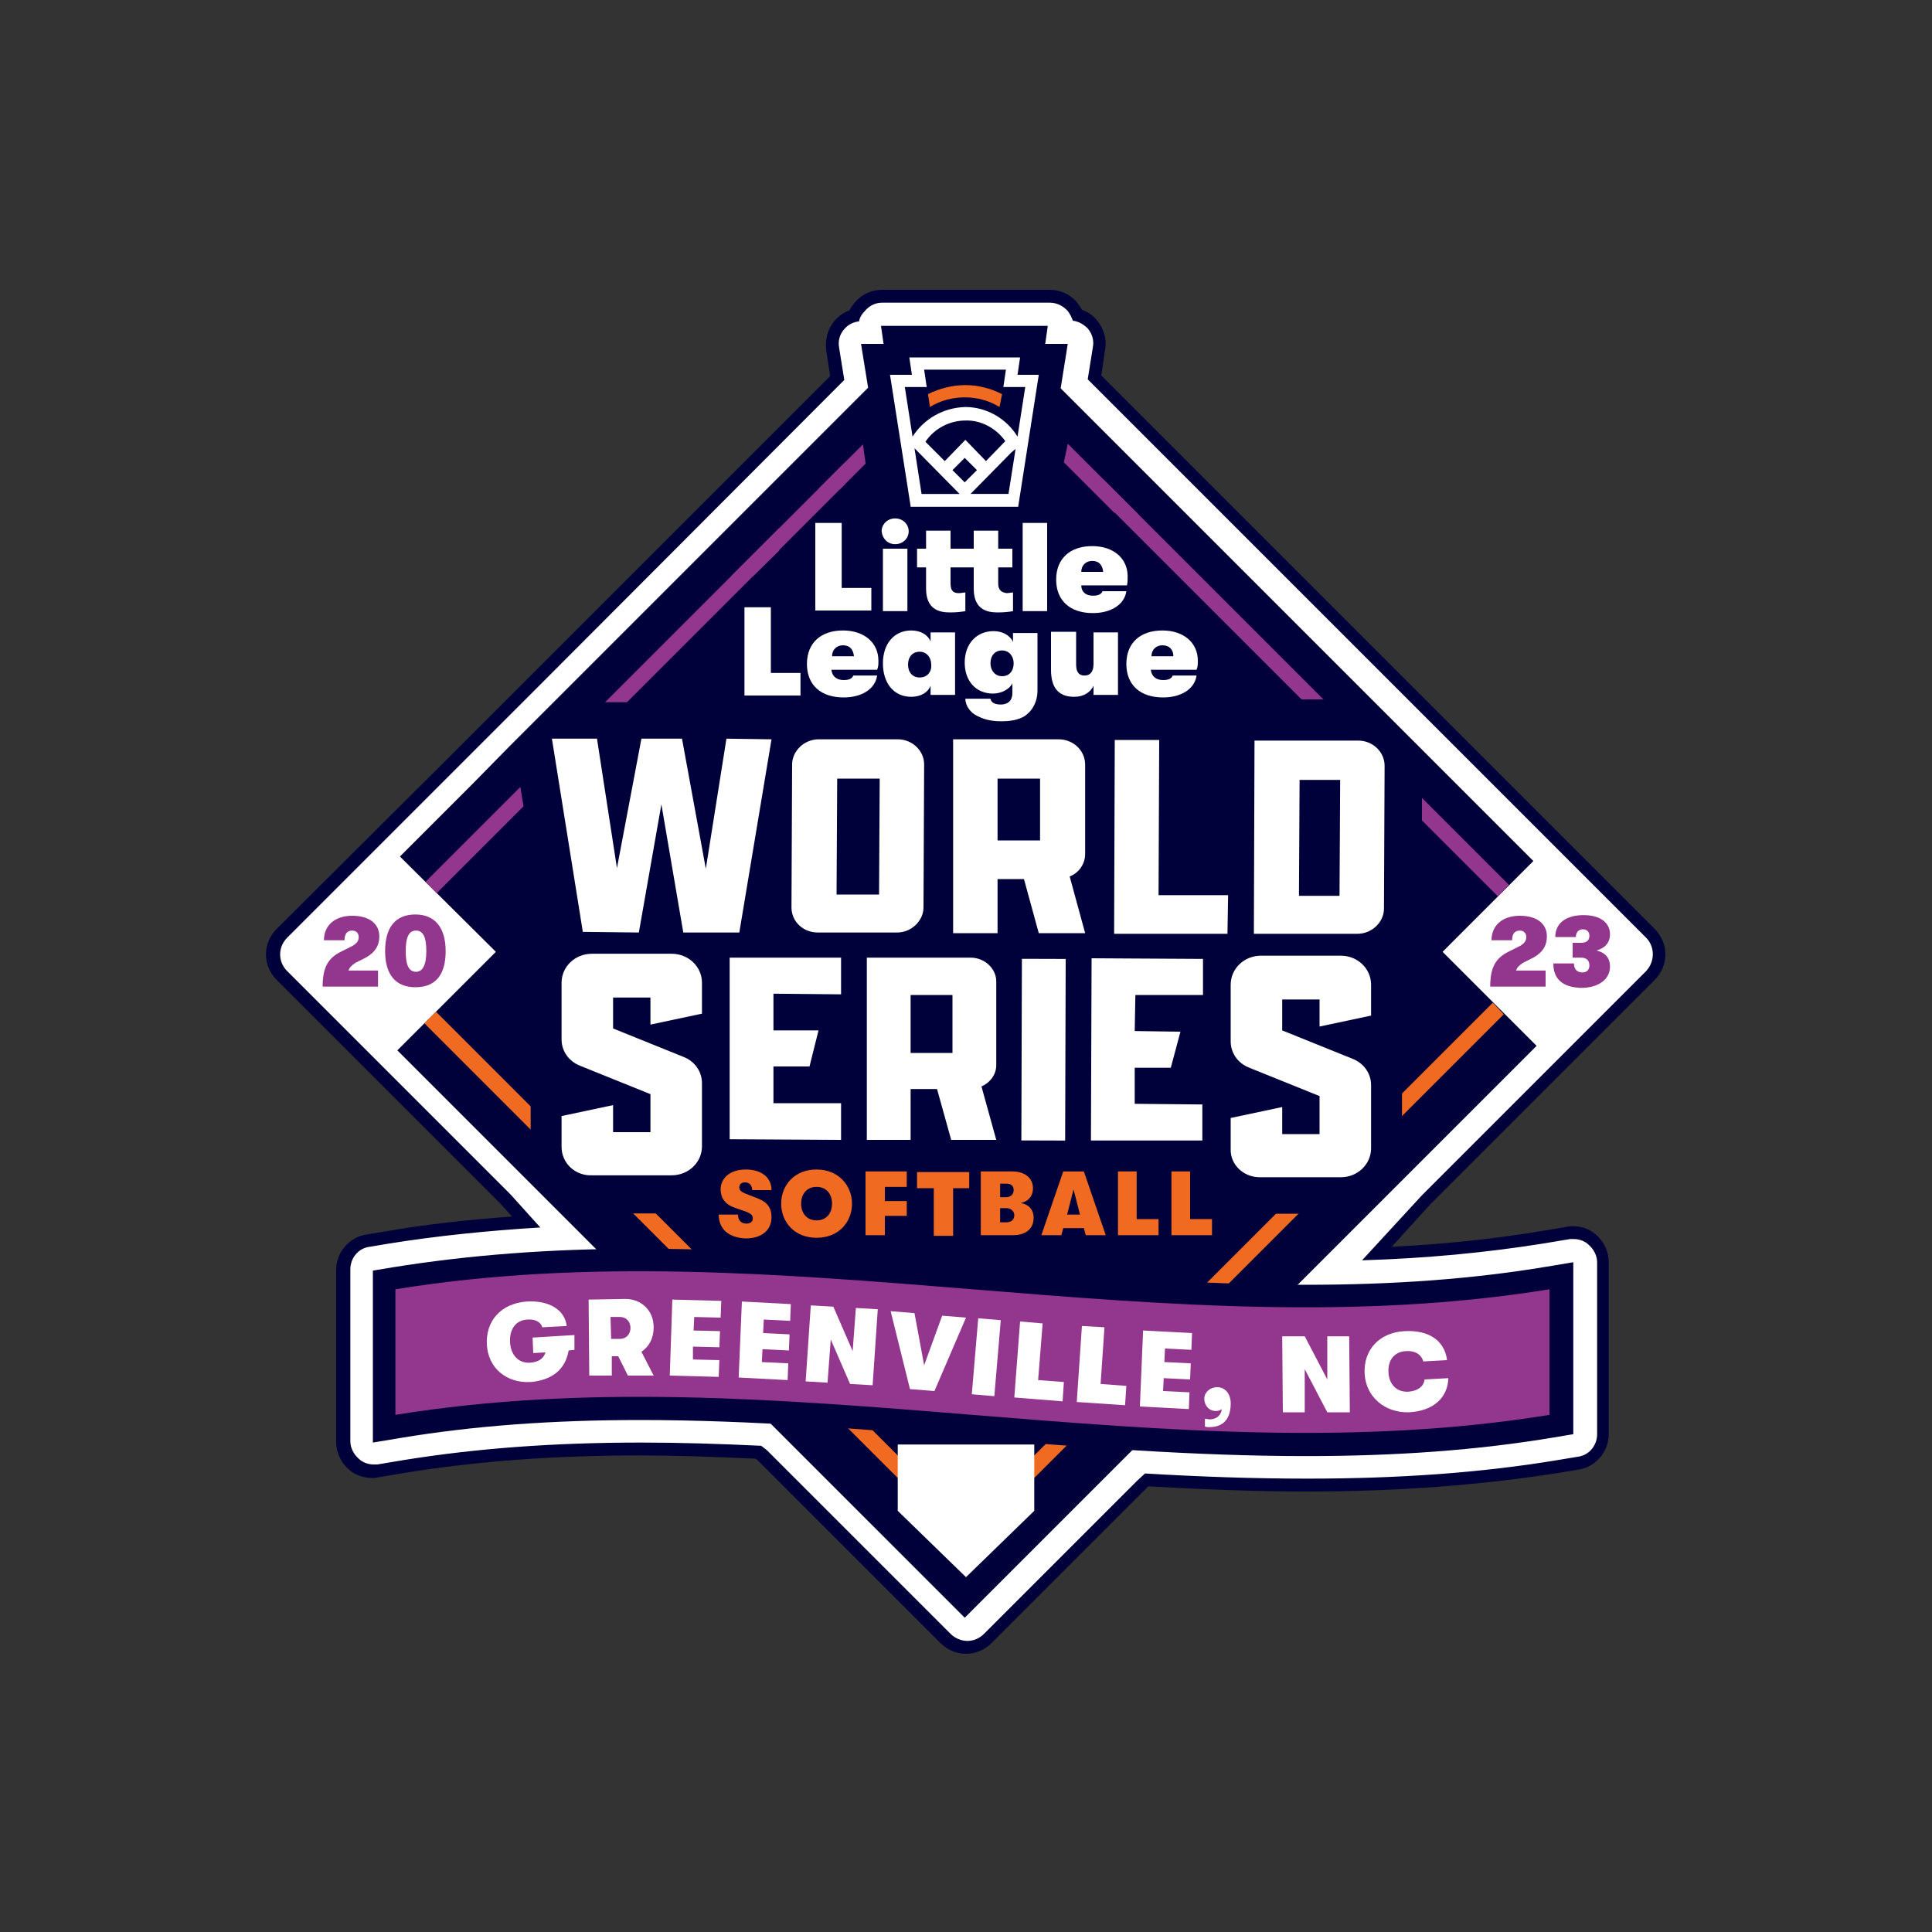 <?xml version="1.0" encoding="UTF-8"?> <!-- Generator: Adobe Illustrator 27.1.1, SVG Export Plug-In . SVG Version: 6.00 Build 0) --> <svg xmlns="http://www.w3.org/2000/svg" xmlns:xlink="http://www.w3.org/1999/xlink" version="1.1" id="Layer_1" x="0px" y="0px" viewBox="0 0 300 300" style="enable-background:new 0 0 300 300;" xml:space="preserve"><rect x="0" y="0" width="300" height="300" fill="#333333" stroke="none"/> <style type="text/css"> .st0{fill:#FFFFFF;} .st1{fill:#00013A;} .st2{fill:#93368D;} .st3{fill:#F16A21;} </style> <g> <g> <path class="st0" d="M150,255.9c-1.2,0-2.4-0.5-3.3-1.4L118.3,226l-0.6-0.5c-6.7-0.3-12.7-0.5-18.4-0.5c-13.4,0-25.4,0.9-36.6,2.7 l-4.2,0.7c-0.2,0-0.5,0.1-0.7,0.1c-1.1,0-2.1-0.4-3-1.1c-1-0.9-1.6-2.1-1.6-3.5v-26.7c0-2.3,1.6-4.2,3.8-4.5l3-0.5 c7-1.1,14-1.9,21.6-2.4l-3.2-3.6l-34.7-34.7c-0.9-0.9-1.4-2-1.4-3.3c0-1.2,0.5-2.4,1.4-3.3l86.3-86.3l-0.7-4.5 c-0.2-1.3,0.2-2.7,1.1-3.7c0.6-0.7,1.4-1.2,2.3-1.5c0.2-0.5,0.5-0.9,0.8-1.3c0.9-1,2.2-1.6,3.5-1.6H163c1.4,0,2.6,0.6,3.5,1.6 c0.3,0.4,0.6,0.8,0.8,1.3c0.9,0.2,1.7,0.8,2.3,1.5c0.9,1,1.3,2.4,1.1,3.7l-0.7,4.5l86.3,86.3c0.9,0.9,1.4,2,1.4,3.3 c0,1.2-0.5,2.4-1.4,3.3l-34.8,34.8l-7.7,8.3c9.1-0.4,17.5-1.2,25.5-2.5l4.2-0.7c0.2,0,0.5-0.1,0.7-0.1c1.1,0,2.1,0.4,3,1.1 c1,0.9,1.6,2.1,1.6,3.5v26.7c0,2.3-1.6,4.2-3.8,4.5l-3,0.5c-12,2-24.9,2.9-39.2,2.9c-7.4,0-15.5-0.3-24.8-0.8l-0.9,0.8l-23.8,23.8 C152.4,255.4,151.2,255.9,150,255.9z"></path> <path class="st1" d="M163,47c1.1,0,2.1,0.5,2.8,1.3c0.4,0.5,0.6,1,0.8,1.5c0.9,0.1,1.7,0.6,2.3,1.2c0.7,0.8,1,1.9,0.8,2.9l-0.8,5 l47.8,47.8l15.4,15.4l23.5,23.5c1.4,1.4,1.4,3.7,0,5.2l-34.8,34.8l-9.3,10.1c10-0.3,19.3-1.2,28.1-2.6l4.2-0.7c0.2,0,0.4,0,0.6,0 c0.8,0,1.7,0.3,2.3,0.9c0.8,0.7,1.3,1.7,1.3,2.7v26.7c0,1.8-1.3,3.3-3,3.5l-3,0.5c-12,2-24.8,2.9-39,2.9c-8.4,0-16.8-0.3-25.2-0.8 l-1.2,1.1l-23.8,23.8c-0.7,0.7-1.6,1.1-2.6,1.1c-0.9,0-1.9-0.4-2.6-1.1l-28.5-28.5l-0.9-0.7c-6.3-0.3-12.5-0.5-18.7-0.5 c-13.5,0-25.5,0.9-36.7,2.7l-4.2,0.7c-0.2,0-0.4,0-0.6,0c-0.8,0-1.7-0.3-2.3-0.9c-0.8-0.7-1.3-1.7-1.3-2.7v-26.7 c0-1.8,1.3-3.3,3-3.5l3-0.5c7.5-1.2,15.3-2,23.5-2.5l-4.6-5.1l-34.7-34.7c-0.7-0.7-1.1-1.6-1.1-2.6c0-1,0.4-1.9,1.1-2.6l25.1-25.1 l14.1-14.1L131.1,59l-0.8-5c-0.2-1.1,0.1-2.1,0.8-2.9c0.6-0.7,1.4-1.1,2.3-1.2c0.1-0.6,0.4-1.1,0.8-1.5C135,47.4,136,47,137,47 H163 M163,45H137c-1.7,0-3.2,0.7-4.3,2c-0.3,0.4-0.6,0.8-0.8,1.2c-0.9,0.3-1.7,0.9-2.3,1.6c-1.1,1.3-1.5,2.9-1.3,4.6l0.6,4 L82.3,105l-14.1,14.1L43,144.2c-1.1,1.1-1.7,2.5-1.7,4c0,1.5,0.6,2.9,1.7,4l34.7,34.7l1.8,2c-6.8,0.5-13.3,1.2-19.6,2.3l-3,0.5 c-2.7,0.4-4.7,2.8-4.7,5.5v26.7c0,1.6,0.7,3.2,2,4.3c1,0.9,2.3,1.3,3.6,1.3c0.3,0,0.6,0,0.9-0.1l4.2-0.7c11.1-1.8,23-2.7,36.4-2.7 c5.5,0,11.4,0.2,18,0.5l0.3,0.2l28.4,28.4c1.1,1.1,2.5,1.7,4,1.7c1.5,0,2.9-0.6,4-1.7l23.8-23.8l0.5-0.5 c9.1,0.5,17.1,0.8,24.5,0.8c14.4,0,27.2-1,39.3-2.9l3-0.5c2.7-0.4,4.7-2.8,4.7-5.5V196c0-1.6-0.7-3.2-2-4.3 c-1-0.9-2.3-1.3-3.6-1.3c-0.3,0-0.6,0-0.9,0.1l-4.2,0.7c-7.3,1.2-14.8,2-23,2.4l6-6.6l34.8-34.8c1.1-1.1,1.7-2.5,1.7-4 c0-1.5-0.6-2.9-1.7-4l-23.5-23.5l-15.4-15.4L171,58.3l0.6-4c0.3-1.6-0.2-3.3-1.3-4.6c-0.6-0.7-1.4-1.3-2.3-1.6 c-0.2-0.4-0.5-0.8-0.8-1.2C166.2,45.7,164.6,45,163,45L163,45z"></path> </g> <path class="st1" d="M83.8,185.2l-22.1-22.1l15.3-15.3L62.1,133l11.2-11.2L79,116l6-6l49.8-49.8l-1.1-6.8l3.5,0l-0.4-2.8h25.9 l-0.4,2.8l3.5,0l-1.1,6.9l50.2,50.2l13.3,13.3l9.9,9.9L224,147.8l14.6,14.6l-24.1,24.1c-7,7,0,0-7,7l-57.7,57.7L92,193.4 L83.8,185.2z"></path> <polygon class="st2" points="116.9,89.5 121,85.5 121,82 113.5,89.5 "></polygon> <polygon class="st2" points="67.8,138.7 81.3,125.2 80.8,122.2 66.1,136.9 "></polygon> <polygon class="st2" points="234.3,137.4 220.8,123.9 220.8,127.4 232.6,139.2 "></polygon> <polygon class="st2" points="96.8,109.6 131.2,75.2 131.2,71.8 93.4,109.6 "></polygon> <polygon class="st2" points="171.4,74.5 205.5,108.6 202.1,108.6 171.8,78.3 "></polygon> <path class="st2" d="M165.2,71.8l7.8,7.8h1.8c0.7,0,1.4,0.1,2.1,0.4l-11.1-11.1L165.2,71.8z"></path> <polygon class="st2" points="130.5,75.9 134.4,72 134.4,71.9 134,69 127.1,75.9 "></polygon> <path class="st3" d="M83.8,173.2l-16.1-16.1l-1.8,1.8l19.2,19.2l0.1,0c-2.1-1.7-0.7-1.5-0.8-4.2"></path> <path class="st3" d="M231.8,155.7l-15.6,15.6c0.5,0.7,0.9,1.5,1.1,2.4l16.2-16.2L231.8,155.7z"></path> <path class="st3" d="M200,186.6l-50,50l-51.1-51.1c-0.9,0.3-1.9,0.5-2.9,0.6l54,54l53-53L200,186.6z"></path> <path class="st1" d="M202.8,226.1c-17.4,0-35-1.4-52-2.8c-16.9-1.4-34.3-2.8-51.4-2.8c-13.7,0-25.9,0.9-37.3,2.8l-4.2,0.7v-26.7 l3-0.5c11.8-1.9,24.4-2.9,38.5-2.9c17.4,0,35,1.4,52,2.8c16.9,1.4,34.3,2.8,51.4,2.8c13.7,0,25.9-0.9,37.3-2.8l4.2-0.7v26.7l-3,0.5 C229.4,225.2,216.8,226.1,202.8,226.1"></path> <path class="st2" d="M240.6,219.7c-59.7,9.7-119.5-9.7-179.2,0v-19.5c59.7-9.7,119.5,9.7,179.2,0 C240.6,206.7,240.6,213.2,240.6,219.7"></path> <g> <path class="st0" d="M89.2,209.6l-0.9,0.1c-0.5,2.9-2.5,4.6-5.9,4.9c-3.8,0.2-6.6-2.2-6.8-5.8c-0.2-3.6,2.1-6.4,6.2-6.7 c3.5-0.2,5.9,1.3,6.2,3.8l-3.8,0.2c-0.2-0.8-1.1-1.3-2.3-1.2c-1.9,0.1-2.8,1.6-2.7,3.5c0.1,2,1.3,3.3,3.1,3.2 c1.3-0.1,2.1-0.6,2.4-1.6l-1.9,0.1l-0.1-2.4l6.5-0.4L89.2,209.6z"></path> <path class="st0" d="M99.6,209.9l1.9,3.7l-4,0l-1.5-3l-1,0l0,3l-3.5,0l-0.1-11.8l5.7-0.1c2.5,0,4.4,1.8,4.4,4.4 C101.5,207.8,100.8,209.1,99.6,209.9z M94.9,207.9l1.4,0c0.9,0,1.6-0.7,1.6-1.7c0-1-0.7-1.7-1.6-1.7l-1.5,0L94.9,207.9z"></path> <path class="st0" d="M104.4,201.8l7.6,0.2l-0.1,2.6l-4.1-0.1l-0.1,2.1l4.1,0.1l-0.1,2.5l-4.1-0.1l0,2l4.1,0.1l-0.1,2.6l-7.6-0.2 L104.4,201.8z"></path> <path class="st0" d="M115.2,202.1l7.6,0.4l-0.1,2.6l-4.1-0.2l-0.1,2.1l4.1,0.2l-0.1,2.5l-4.1-0.2l-0.1,2l4.1,0.2l-0.1,2.6 l-7.6-0.4L115.2,202.1z"></path> <path class="st0" d="M125.9,202.7l3.5,0.2l3,6.9l0.5-6.7l3.4,0.2l-0.8,11.8l-3.5-0.2l-3-6.9l-0.5,6.7l-3.4-0.2L125.9,202.7z"></path> <path class="st0" d="M138.3,203.6l3.7,0.3l1.5,8.1l2.8-7.7l3.7,0.3l-4.9,11.4l-3.8-0.3L138.3,203.6z"></path> <path class="st0" d="M151.9,204.7l3.5,0.3l-1,11.8l-3.5-0.3L151.9,204.7z"></path> <path class="st0" d="M158.4,205.2l3.5,0.3l-0.7,8.8l4,0.3l-0.2,3l-7.5-0.6L158.4,205.2z"></path> <path class="st0" d="M168,205.9l3.5,0.2l-0.6,8.8l4,0.3l-0.2,3l-7.5-0.5L168,205.9z"></path> <path class="st0" d="M177.5,206.6l7.6,0.4l-0.1,2.6l-4.1-0.2l-0.1,2.1l4.1,0.2l-0.1,2.5l-4.1-0.2l-0.1,2l4.1,0.2l-0.1,2.6 l-7.6-0.4L177.5,206.6z"></path> <path class="st0" d="M187.1,221.5l0-1.2c0.3,0,0.5,0.1,0.7,0.1c0.6,0,1.1-0.2,1.4-0.5c0.3-0.3,0.5-0.7,0.5-1.1 c-0.2,0.2-0.5,0.3-0.9,0.3c-1.1,0-1.8-0.9-1.8-1.9c0-1,0.9-1.8,2-1.8c1.2,0,2.2,1,2.1,2.8c-0.1,2.4-1.4,3.5-3.6,3.4 C187.5,221.6,187.3,221.6,187.1,221.5z"></path> <path class="st0" d="M199.1,207.5l3.5,0l3.5,6.7l0-6.7l3.4,0l0.1,11.8l-3.5,0l-3.5-6.7l0,6.7l-3.4,0L199.1,207.5z"></path> <path class="st0" d="M211.9,213.3c-0.2-3.7,2.3-6.4,6.2-6.6c3.7-0.2,6.2,1.4,6.6,4.5l-3.7,0.2c-0.3-1.1-1.3-1.7-2.7-1.6 c-1.8,0.1-2.8,1.4-2.7,3.3c0.1,1.9,1.3,3.1,3.1,3c1.4-0.1,2.4-0.8,2.5-1.9l3.7-0.2c-0.1,3.1-2.4,5.1-6.1,5.3 C215,219.4,212.1,216.9,211.9,213.3z"></path> </g> <g id="purp_00000155835682041413001510000010948589632858542757_"> <g> <path class="st2" d="M234.2,147.8l1.8-0.9c0.7-0.4,1-0.8,1-1.4c0-0.6-0.4-1-1-1c-0.8,0-1.2,0.5-1.2,1.5h-3.2 c0-2.3,1.7-3.8,4.4-3.8c2.6,0,4.2,1.2,4.2,3.2c0,1.5-0.7,2.5-2.1,3.3l-1.6,0.8c-0.6,0.4-0.9,0.7-1.1,1.2h4.6v2.5h-8.6 C231.4,150.3,232.2,148.8,234.2,147.8"></path> <path class="st2" d="M241.2,149.6h3.2c0,0.9,0.5,1.4,1.3,1.4c0.7,0,1.1-0.4,1.1-1.1c0-0.8-0.5-1.2-1.3-1.2h-1.3v-2.3h1.3 c0.9,0,1.3-0.4,1.3-1.1c0-0.6-0.4-1-1-1c-0.7,0-1.1,0.5-1.1,1.2h-3.2c0-2.1,1.6-3.4,4.4-3.4c2.5,0,4.1,1.1,4.1,3 c0,1.2-0.7,2.1-2.1,2.5c1.4,0.3,2.1,1.2,2.1,2.5c0,1.9-1.7,3.3-4.5,3.3C242.6,153.3,241.2,152,241.2,149.6"></path> </g> <g> <path class="st2" d="M52.9,147.8l1.8-0.9c0.7-0.4,1-0.8,1-1.4c0-0.6-0.4-1-1-1c-0.8,0-1.2,0.5-1.2,1.5h-3.2 c0-2.3,1.7-3.8,4.4-3.8c2.6,0,4.2,1.2,4.2,3.2c0,1.5-0.7,2.5-2.1,3.3l-1.6,0.8c-0.6,0.4-0.9,0.7-1.1,1.2h4.6v2.5h-8.6 C50.1,150.3,50.9,148.8,52.9,147.8"></path> <path class="st2" d="M59.8,147.7c0-3.7,1.6-5.7,4.7-5.7c3,0,4.7,2,4.7,5.7c0,3.7-1.6,5.6-4.7,5.6 C61.5,153.3,59.8,151.4,59.8,147.7 M66.2,147.7c0-2.2-0.5-3.2-1.6-3.2c-1.1,0-1.6,1-1.6,3.2c0,2.2,0.5,3.2,1.6,3.2 C65.6,150.9,66.2,149.9,66.2,147.7"></path> </g> </g> <polygon class="st0" points="160.6,234.6 160.6,224.3 139.4,224.3 139.4,234.6 150,244.9 "></polygon> <path class="st0" d="M191.1,178.4l0-4.8l8-1.7l0,4.2l5.8,0l0-5.9l-10.9-4.4c-1.8-0.7-2.9-2.3-2.9-4.1l0-8.8c0-2.5,2.1-4.5,4.7-4.5 l12.4,0c2.6,0,4.7,2,4.7,4.5l0,4.8l-8,1.7l0-4.2l-5.8,0l0,4.8l10.9,4.4c1.8,0.7,2.9,2.3,2.9,4.1l0,9.8c0,2.5-2.1,4.5-4.7,4.5 l-12.4,0C193.2,182.9,191,180.9,191.1,178.4"></path> <path class="st0" d="M87.2,178.1l0-4.8l8-1.7l0,4.2l5.8,0l0-5.9l-10.9-4.4c-1.8-0.7-2.9-2.3-2.9-4.1l0-8.8c0-2.5,2.1-4.5,4.7-4.5 l12.4,0c2.6,0,4.7,2,4.7,4.5l0,4.8l-8,1.7l0-4.2l-5.8,0l0,4.8l10.9,4.4c1.8,0.7,2.9,2.3,2.9,4.1l0,9.8c0,2.5-2.1,4.5-4.7,4.5 l-12.4,0C89.3,182.6,87.2,180.6,87.2,178.1"></path> <polygon class="st0" points="169.5,148.8 186.8,148.9 186.8,154.5 176.3,154.5 176.2,160.1 183.3,160.2 181.8,165.8 176.2,165.8 176.2,171.4 186.7,171.5 186.7,177.1 169.4,177.1 "></polygon> <rect x="147.9" y="159.5" transform="matrix(3.014503e-03 -1 1 3.014503e-03 -1.35 324.503)" class="st0" width="28.2" height="6.8"></rect> <path class="st0" d="M134.6,148.7l16.1,0c2.2,0,4,1.7,4,3.7l0,13c0,1.4-0.9,2.7-2.3,3.3l2.3,8.3l-7,0l-2.2-7.9l-4.1,0l0,7.9l-6.8,0 L134.6,148.7z M147.9,163.5l0-9l-6.5,0l0,9L147.9,163.5z"></path> <polygon class="st0" points="113.3,148.7 130.6,148.7 130.6,154.4 120.1,154.3 120.1,160 127.1,160 125.7,165.6 120.1,165.6 120.1,171.3 130.6,171.3 130.6,177 113.3,176.9 "></polygon> <path class="st0" d="M194.8,115l16.1,0c2.3,0,4.1,1.8,4.1,3.9l-0.1,22.2c0,2.1-1.9,3.9-4.1,3.9l-16.1,0L194.8,115z M208,139.1 l0.1-18l-6.3,0l-0.1,18L208,139.1z"></path> <polygon class="st0" points="173.1,114.9 180,114.9 179.9,139 190.7,139 190.6,145 173,145 "></polygon> <path class="st0" d="M148,114.8l16.4,0c2.3,0,4.1,1.8,4.1,3.9l0,13.9c0,1.5-0.9,2.9-2.4,3.5l2.4,8.8l-7.2,0l-2.3-8.4l-4.1,0l0,8.4 l-6.9,0L148,114.8z M161.5,130.5l0-9.6l-6.6,0l0,9.6L161.5,130.5z"></path> <path class="st0" d="M122.9,140.9l0.1-22.2c0-2.1,1.9-3.9,4.1-3.9l12.3,0c2.3,0,4.1,1.8,4.1,3.9l-0.1,22.2c0,2.1-1.9,3.9-4.1,3.9 l-12.3,0C124.7,144.8,122.9,143.1,122.9,140.9 M136.5,138.9l0.1-18l-6.6,0l-0.1,18L136.5,138.9z"></path> <polygon class="st0" points="85.7,114.7 92.7,114.7 95.8,134.8 99.6,114.7 105.9,114.7 109.6,134.9 112.8,114.7 119.8,114.8 114.8,144.8 106.1,144.8 102.7,124.9 99.2,144.8 90.5,144.7 "></polygon> <g> <path class="st3" d="M111.6,188.6h3c0,0.9,0.5,1.4,1.3,1.4c0.6,0,1-0.3,1-0.8c0-0.5-0.3-0.7-0.9-1l-2-0.7 c-1.4-0.5-2.1-1.5-2.1-2.8c0-1.8,1.5-3.1,3.9-3.1c2.4,0,4,1.2,4,3.2h-3c0-0.7-0.4-1.2-1.1-1.2c-0.6,0-0.9,0.3-0.9,0.8 c0,0.4,0.3,0.7,1.1,1l1.8,0.7c1.5,0.6,2.1,1.5,2.1,2.9c0,2-1.5,3.3-4,3.3C113.1,192.2,111.6,190.8,111.6,188.6z"></path> <path class="st3" d="M121.3,186.9c0-2.8,2-5.3,5.5-5.3c3.4,0,5.5,2.5,5.5,5.3c0,2.8-2,5.3-5.5,5.3 C123.3,192.2,121.3,189.7,121.3,186.9z M129.2,186.9c0-1.4-0.8-2.6-2.4-2.6c-1.6,0-2.4,1.2-2.4,2.6c0,1.4,0.8,2.6,2.4,2.6 C128.4,189.5,129.2,188.3,129.2,186.9z"></path> <path class="st3" d="M134.4,181.9h6.4v2.4h-3.4v2.2h3.4v2.3h-3.4v3h-3V181.9z"></path> <path class="st3" d="M145,184.5h-2.6v-2.5h8.1v2.5H148v7.4h-3V184.5z"></path> <path class="st3" d="M160.5,189.1c0,1.7-1.2,2.7-3.2,2.7h-5v-9.9h4.9c1.9,0,3.2,1,3.2,2.6c0,1.3-0.8,2.1-1.9,2.3 C159.7,187,160.5,187.8,160.5,189.1z M155.3,183.8v2.1h0.9c0.7,0,1.2-0.4,1.2-1.1c0-0.7-0.4-1-1.2-1H155.3z M157.5,188.7 c0-0.6-0.5-1.1-1.2-1.1h-1v2.2h1C157,189.8,157.5,189.4,157.5,188.7z"></path> <path class="st3" d="M168.3,190.7h-3.2l-0.3,1.1h-3.1l3.4-9.9h3.2l3.4,9.9h-3.1L168.3,190.7z M167.7,188.6l-1-3.9l-1,3.9H167.7z"></path> <path class="st3" d="M173.5,181.9h3v7.4h3.4v2.5h-6.3V181.9z"></path> <path class="st3" d="M181.8,181.9h3v7.4h3.4v2.5h-6.3V181.9z"></path> </g> <path class="st0" d="M157,70.3L157,70.3l0.7-0.6l-1.1,7h-5.9L157,70.3z M141.7,67.8l-1.2-7.7l3.4,0l-0.4-2.7h12.7l-0.4,2.7l3.4,0 l-1.2,7.7c-1.7-2.8-4.8-4.6-8.1-4.6C146.5,63.3,143.5,65,141.7,67.8 M156.1,68.5l-3,3.1l-3.1-3.2l-0.1-0.1l0,0l-3.2,3.3l-3-3 c1.4-2.1,3.8-3.3,6.2-3.3C152.3,65.2,154.7,66.5,156.1,68.5 M149.8,71.1l1.9,1.9l-1.9,1.9l-1.9-1.9L149.8,71.1z M149,76.7h-5.9 l-1.1-7.1L149,76.7z M158,58.2l0.4-2.7h-17.2l0.4,2.7l-3.4,0l3.2,20.4l0,0.1h16.7l3.2-20.5L158,58.2z"></path> <path class="st0" d="M182.2,101.9h-3.4c0-1,0.7-1.7,1.7-1.7C181.6,100.2,182.2,100.9,182.2,101.9 M186,102.6c0-2.8-2.2-4.7-5.5-4.7 c-3.4,0-5.6,1.9-5.6,5.2c0,3.3,2.2,5.2,5.7,5.2c2.8,0,4.9-1.3,5.2-3.4h-3.7c-0.2,0.5-0.7,0.7-1.5,0.7c-1.1,0-1.8-0.6-1.9-1.6h7.1 C186,103.5,186,103.2,186,102.6 M166.8,108.2c1.5,0,2.5-0.7,3-1.7v1.4h3.8v-9.7h-3.8v4.9c0,1.2-0.5,1.8-1.4,1.8 c-0.9,0-1.3-0.6-1.3-1.7v-5.1h-3.9v5.9C163.2,106.6,164.2,108.2,166.8,108.2 M155.6,105c-1.1,0-1.8-0.9-1.8-2c0-1.2,0.7-2,1.8-2 c1.1,0,1.8,0.9,1.8,2C157.4,104.1,156.8,105,155.6,105 M155.5,112c1.4,0,2.6-0.2,3.6-0.8c1.2-0.8,2-2.2,2-4v-8.9h-3.8v1.4 c-0.4-1-1.6-1.7-3-1.7c-2.7,0-4.5,2-4.5,4.9c0,2.8,1.7,4.8,4.4,4.8c1.3,0,2.6-0.7,3-1.6v1.5c0,1.3-0.8,1.8-1.8,1.8 c-0.9,0-1.5-0.3-1.6-0.9h-3.9c0,1.1,0.8,2.2,1.9,2.7C153,111.8,154.1,112,155.5,112 M142.8,105.2c-1.1,0-1.8-0.8-1.8-2 c0-1.2,0.7-2,1.8-2c1.1,0,1.8,0.9,1.8,2C144.7,104.3,144,105.2,142.8,105.2 M141.5,108.2c1.5,0,2.6-0.7,3-1.7v1.4h3.8v-9.7h-3.8 v1.4c-0.4-1-1.5-1.7-3-1.7c-2.7,0-4.4,2.1-4.4,5.1C137.1,106.1,138.8,108.2,141.5,108.2 M132.6,101.9h-3.4c0-1,0.7-1.7,1.7-1.7 C132,100.2,132.5,100.9,132.6,101.9 M136.4,102.6c0-2.8-2.2-4.7-5.5-4.7c-3.4,0-5.6,1.9-5.6,5.2c0,3.3,2.2,5.2,5.7,5.2 c2.8,0,4.9-1.3,5.2-3.4h-3.7c-0.2,0.5-0.7,0.7-1.5,0.7c-1.1,0-1.8-0.6-1.9-1.6h7.1C136.4,103.5,136.4,103.2,136.4,102.6 M115.6,94.3V108h8.7v-3.5h-4.6V94.3H115.6z"></path> <path class="st0" d="M171.3,88.8h-3.4c0-1,0.7-1.7,1.7-1.7C170.7,87.1,171.2,87.8,171.3,88.8 M175.1,89.5c0-2.8-2.2-4.7-5.5-4.7 c-3.4,0-5.6,1.9-5.6,5.2c0,3.3,2.2,5.2,5.7,5.2c2.8,0,4.9-1.3,5.2-3.4h-3.7c-0.2,0.5-0.7,0.7-1.5,0.7c-1.1,0-1.8-0.6-1.8-1.6h7.1 C175.1,90.4,175.1,90.1,175.1,89.5 M158.8,94.9h3.8V81.2h-3.8V94.9z M137.1,94.9h3.8v-9.7h-3.8V94.9z M126.6,81.2v13.6h8.7v-3.5 h-4.6V81.2H126.6z"></path> <path class="st0" d="M155,90.6v-2.5h2.2v-2.9H155v-2.8h-3.8v2.8h-3.6v-2.8h-3.8v2.8h-1.4v2.9h1.4v3.3c0,3.2,2,3.7,3.7,3.7 c1.1,0,1.8-0.1,2.4-0.2V92c-0.3,0-0.6,0.1-1,0.1c-0.7,0-1.3-0.2-1.3-1.5v-2.5h3.6v3.3c0,3.2,2,3.7,3.7,3.7c1.1,0,1.8-0.1,2.4-0.2 V92c-0.3,0-0.6,0.1-1,0.1C155.7,92,155,91.8,155,90.6"></path> <path class="st0" d="M139,84.5c1.2,0,2.1-0.9,2.1-2c0-1.1-0.9-2-2.1-2c-1.2,0-2.1,0.9-2.1,2C137,83.6,137.8,84.5,139,84.5"></path> <path class="st3" d="M155.6,61.2c-1.8-0.9-3.7-1.4-5.7-1.4c-2,0-4,0.5-5.8,1.4l0.3,2c1.6-1,3.5-1.5,5.4-1.5c1.9,0,3.8,0.5,5.4,1.5 L155.6,61.2z"></path> <path class="st0" d="M209.5,197.8"></path> <rect x="82.4" y="166.2" class="st1" width="4" height="15.4"></rect> <rect x="96.9" y="180.9" transform="matrix(-1.836970e-16 1 -1 -1.836970e-16 285.3 86.823)" class="st1" width="4.7" height="10.3"></rect> <rect x="96.2" y="106.2" transform="matrix(-1.836970e-16 1 -1 -1.836970e-16 210.001 12.84)" class="st1" width="4.7" height="10.4"></rect> <rect x="199.6" y="106.2" transform="matrix(-1.836970e-16 1 -1 -1.836970e-16 313.383 -90.541)" class="st1" width="4.7" height="10.4"></rect> <rect x="198" y="181.4" transform="matrix(-1.836970e-16 1 -1 -1.836970e-16 386.382 -13.332)" class="st1" width="3.8" height="10.3"></rect> <rect x="213" y="167.6" class="st1" width="4.7" height="8.5"></rect> </g> </svg> 